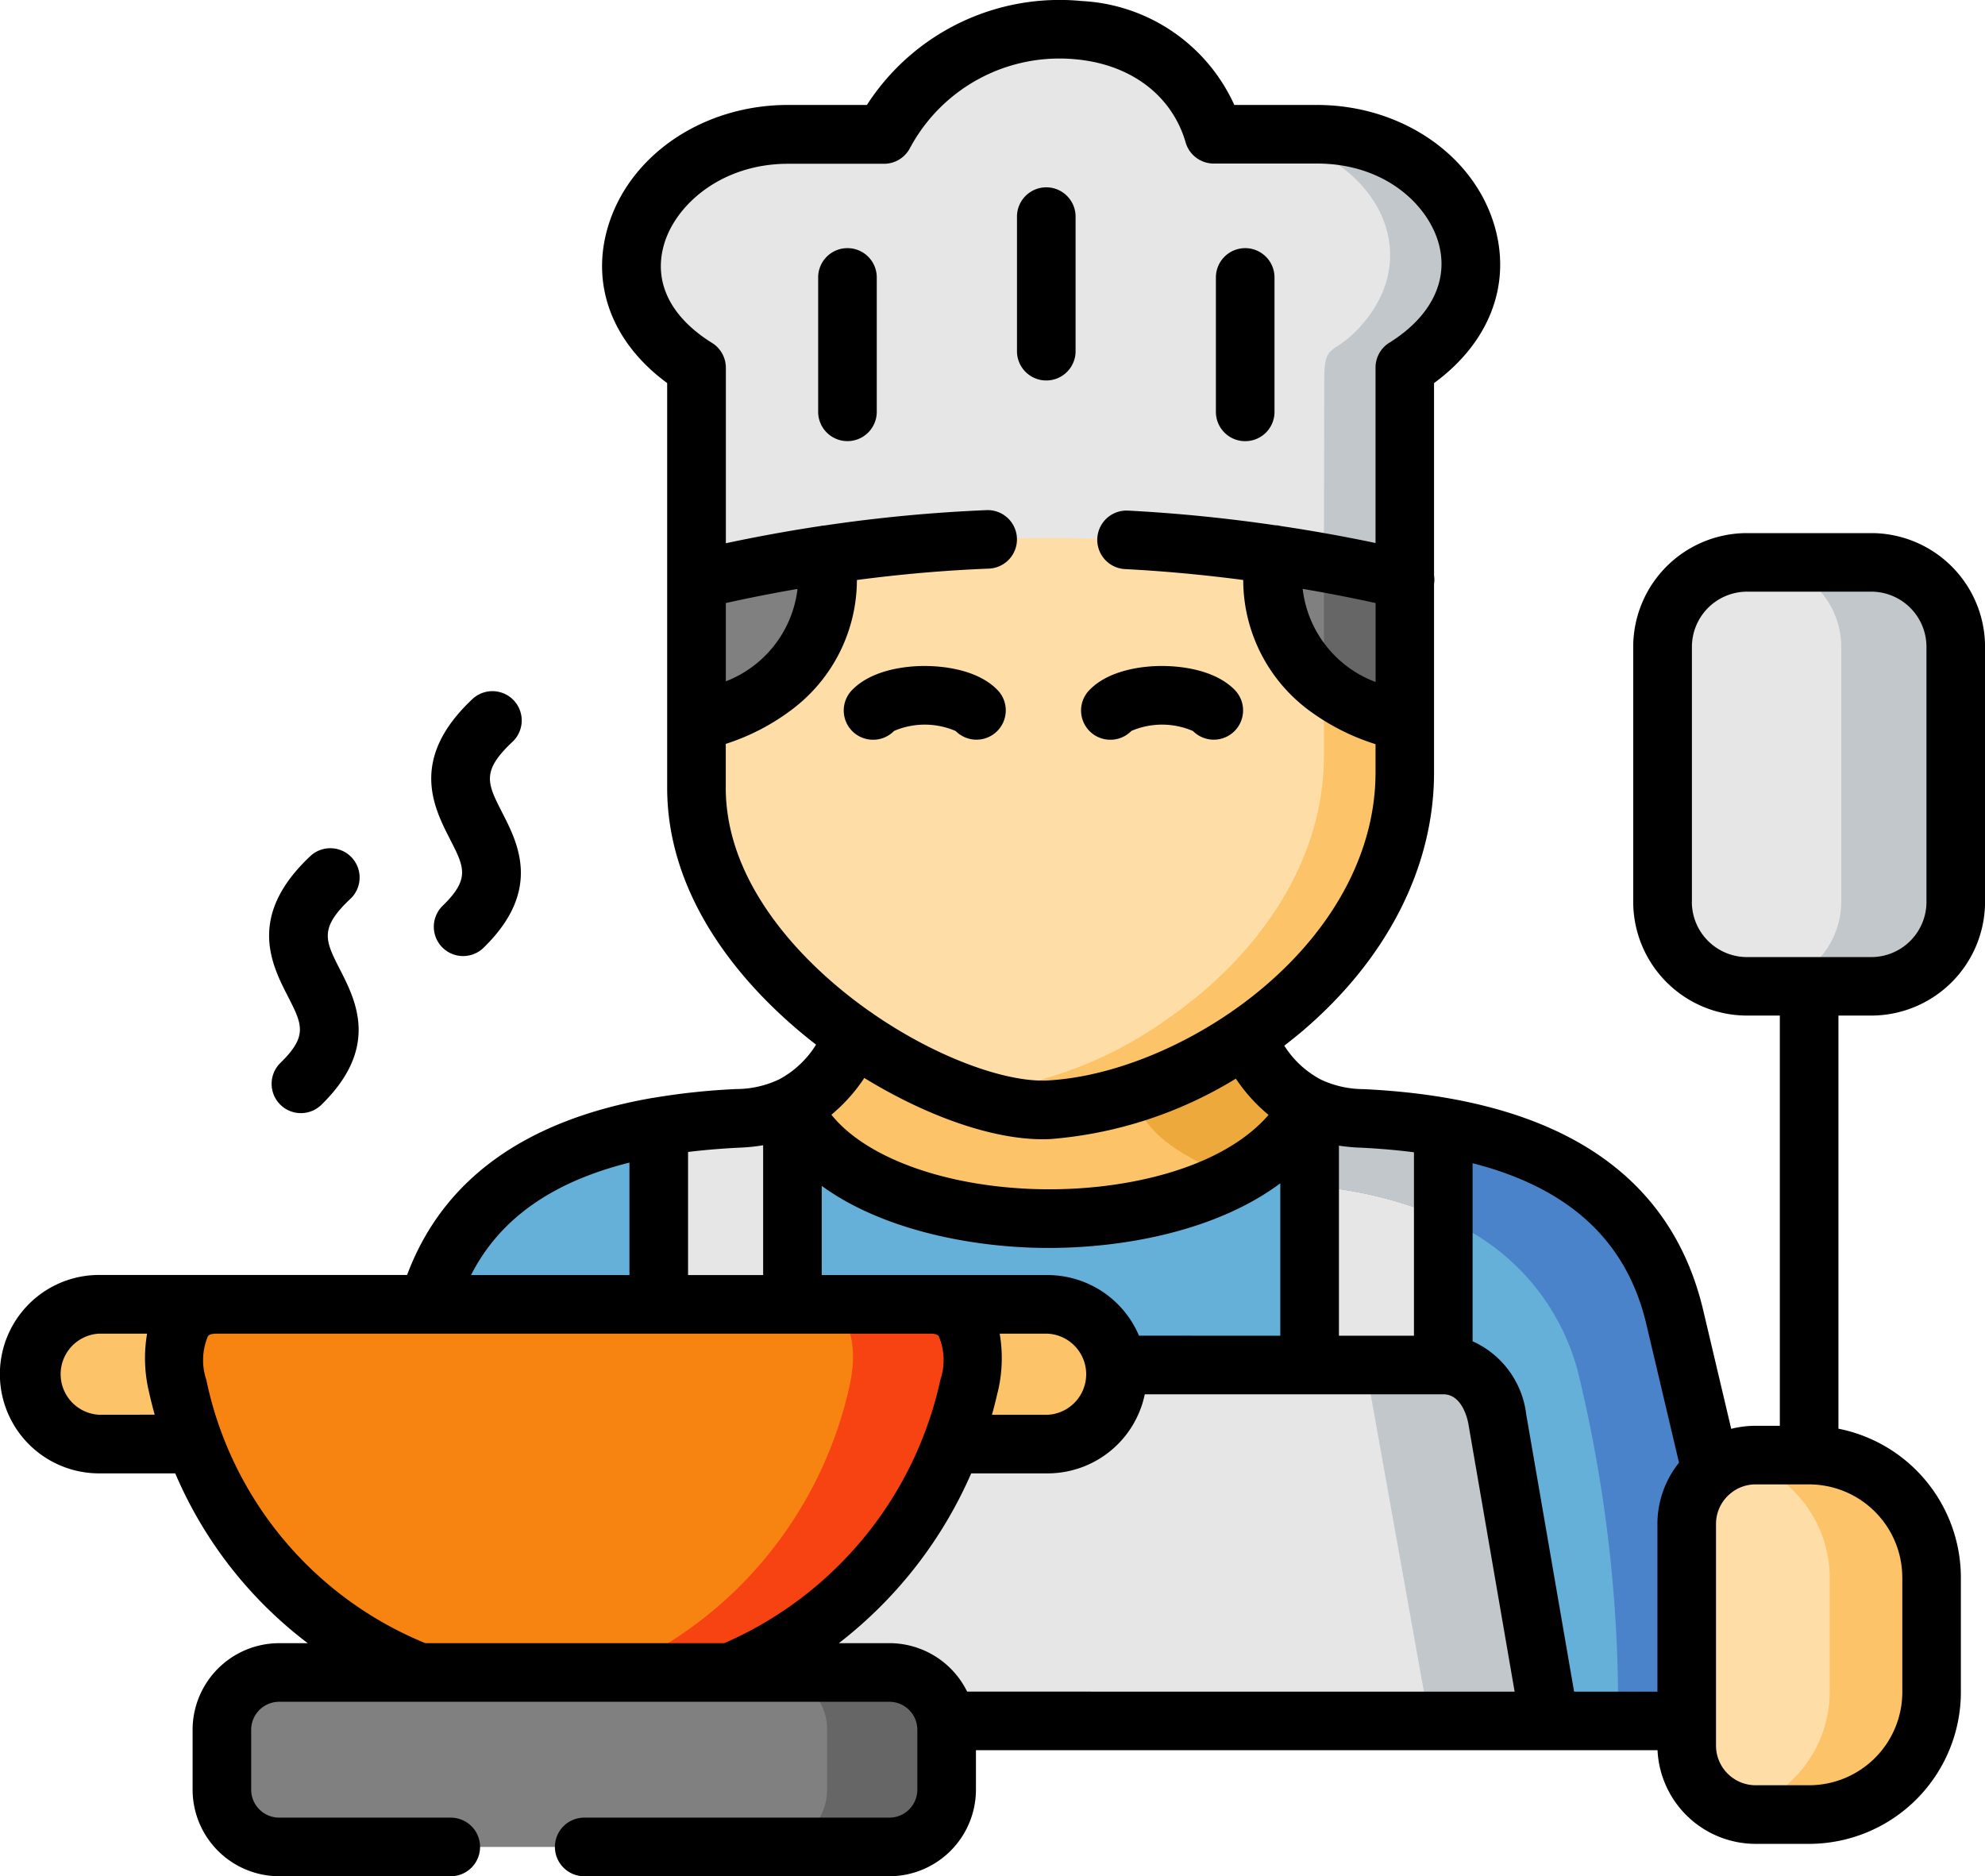 <svg xmlns="http://www.w3.org/2000/svg" width="122.182" height="115.5" viewBox="0 0 122.182 115.5">
  <g id="cooking" transform="translate(0 0.001)">
    <g id="Group_384" data-name="Group 384" transform="translate(1.803 1.806)">
      <path id="Path_112" data-name="Path 112" d="M187.186,298.209c-1.675-7.124-7.252-10.464-14.249-11.7a39.466,39.466,0,0,0-5-.539,7.989,7.989,0,0,1-3.223-.728c-5.026,9.529-28,8.856-31.835,0v-.067a7.941,7.941,0,0,1-3.364.8,40.066,40.066,0,0,0-4.864.512c-6.8,1.165-12.278,4.3-14.189,10.935,2.954,2.836,26.931,24.457,27.12,25.643H187.92V310.944a4.242,4.242,0,0,1,1.507-3.239Zm0,0" transform="translate(-85.901 -218.932)" fill="#64b0d9" fill-rule="evenodd"/>
      <path id="Path_113" data-name="Path 113" d="M174.778,285.975a39.884,39.884,0,0,0-4.864.512v10.935l3.653,3.279,4.575-3.279V285.18A7.942,7.942,0,0,1,174.778,285.975Zm0,0" transform="translate(-131.169 -218.932)" fill="#e6e6e6" fill-rule="evenodd"/>
      <path id="Path_114" data-name="Path 114" d="M168.449,320.3h9.8a3.54,3.54,0,0,1,3.485,2.984h41.893L220.414,304.7c-.3-1.8-1.494-3.333-3.324-3.333V286.728a39.455,39.455,0,0,0-5-.539,7.988,7.988,0,0,1-3.223-.728v15.906H183.708c.053.4-12.325,17.723-15.259,18.929Zm0,0" transform="translate(-130.054 -219.146)" fill="#e6e6e6" fill-rule="evenodd"/>
      <path id="Path_115" data-name="Path 115" d="M232.295,256.148l-11.457-3.616-12.614,3.549-.034.061a8.515,8.515,0,0,1-3.795,4.182v.067c3.835,8.856,26.81,9.529,31.835,0a8.831,8.831,0,0,1-3.936-4.242Zm0,0" transform="translate(-157.422 -194.075)" fill="#fcc368" fill-rule="evenodd"/>
      <path id="Path_116" data-name="Path 116" d="M215.169,119.881a92.913,92.913,0,0,0-27.53,0q-4,.6-8,1.548v17.556c0,6.215,4.528,11.7,9.736,15.319,4.252,2.962,8.961,4.666,12,4.505a24.853,24.853,0,0,0,12.076-4.438c5.463-3.731,9.8-9.521,9.8-16.323V121.423q-4.027-.94-8.074-1.542Zm0,0" transform="translate(-138.575 -92.299)" fill="#ffdda6" fill-rule="evenodd"/>
      <path id="Path_117" data-name="Path 117" d="M189.253,7.57a12.153,12.153,0,0,0-10.831,6.457h-5.907c-8.538,0-13.624,9.388-5.631,14.364V41.448q4.006-.949,8-1.549a92.944,92.944,0,0,1,27.53,0q4.047.607,8.074,1.549V28.391c7.992-4.976,3.128-14.364-5.409-14.364h-6.351c-1.244-4.289-5.193-6.444-9.392-6.457Zm0,0" transform="translate(-125.818 -7.57)" fill="#e6e6e6" fill-rule="evenodd"/>
      <path id="Path_118" data-name="Path 118" d="M329.194,49c7.992-4.976,3.128-14.363-5.409-14.363H318.8c7.656,0,12.385,6.848,7.5,12-1.568,1.649-2.066.794-2.066,3.1l-.021,11.279q2.493.454,4.979,1.037Zm0,0" transform="translate(-244.526 -28.175)" fill="#c2c7cc" fill-rule="evenodd"/>
      <path id="Path_119" data-name="Path 119" d="M275.36,178.916a12.161,12.161,0,0,1-4.979-2.263v4.364c0,6.8-4.339,12.6-9.8,16.322a24.769,24.769,0,0,1-12.076,4.438c-.135.007-.269.013-.41.013a14.393,14.393,0,0,0,5.4,1.023,24.845,24.845,0,0,0,12.076-4.437c5.463-3.731,9.8-9.522,9.8-16.323Zm0,0" transform="translate(-190.692 -136.303)" fill="#fcc368" fill-rule="evenodd"/>
      <path id="Path_120" data-name="Path 120" d="M302.469,271.929a8.833,8.833,0,0,1-3.936-4.241,27.5,27.5,0,0,1-7.139,3.495c1.11,2.148,2.026,3.131,5.234,4.652a6.92,6.92,0,0,0,1.244.452A10.84,10.84,0,0,0,302.469,271.929Zm0,0" transform="translate(-223.66 -205.614)" fill="#eda93b" fill-rule="evenodd"/>
      <path id="Path_121" data-name="Path 121" d="M345.615,298.423c-1.675-7.124-7.252-10.464-14.249-11.7a39.46,39.46,0,0,0-5-.539,7.989,7.989,0,0,1-3.223-.728,10.838,10.838,0,0,1-4.6,4.357,8.39,8.39,0,0,0,1.978.276c.888.048,1.756.108,2.618.2.814.088,1.607.2,2.388.337a25.242,25.242,0,0,1,5.839,1.717,14.03,14.03,0,0,1,8.417,9.986,87.122,87.122,0,0,1,2.341,20.942h4.226V311.158a4.242,4.242,0,0,1,1.507-3.239Zm0,0" transform="translate(-244.33 -219.146)" fill="#4a83c9" fill-rule="evenodd"/>
      <path id="Path_122" data-name="Path 122" d="M346.028,286.728a39.455,39.455,0,0,0-5-.539,7.989,7.989,0,0,1-3.223-.728V290.3c.814.088,1.607.2,2.388.337a25.242,25.242,0,0,1,5.839,1.717Zm0,0" transform="translate(-258.992 -219.147)" fill="#c2c7cc" fill-rule="evenodd"/>
      <path id="Path_123" data-name="Path 123" d="M450.133,382.909a7.56,7.56,0,0,0-7.536-7.541h-3.3a4.249,4.249,0,0,0-4.239,4.242v13.636a4.259,4.259,0,0,0,4.239,4.25h3.3a7.561,7.561,0,0,0,7.536-7.542Zm0,0" transform="translate(-333.044 -287.598)" fill="#ffdda6" fill-rule="evenodd"/>
      <path id="Path_124" data-name="Path 124" d="M441.682,145.051h-7.656a5.211,5.211,0,0,0-5.194,5.2v15.7a5.208,5.208,0,0,0,5.194,5.2h7.656a5.215,5.215,0,0,0,5.193-5.2v-15.7a5.224,5.224,0,0,0-5.193-5.2Zm0,0" transform="translate(-328.3 -112.243)" fill="#e6e6e6" fill-rule="evenodd"/>
      <path id="Path_125" data-name="Path 125" d="M360.317,355.447c-.3-1.8-1.493-3.333-3.323-3.333H352.2l3.923,21.913h7.4Zm0,0" transform="translate(-269.958 -269.893)" fill="#c2c7cc" fill-rule="evenodd"/>
      <path id="Path_126" data-name="Path 126" d="M459.62,382.909a7.56,7.56,0,0,0-7.536-7.541h-3.3a4.183,4.183,0,0,0-1.265.195,7.57,7.57,0,0,1,5.833,7.346v7.043a7.576,7.576,0,0,1-5.833,7.347,4.4,4.4,0,0,0,1.265.195h3.3a7.561,7.561,0,0,0,7.536-7.542Zm0,0" transform="translate(-342.531 -287.598)" fill="#fcc368" fill-rule="evenodd"/>
      <path id="Path_127" data-name="Path 127" d="M240.194,340.211a4.312,4.312,0,0,0-4.259-3.731H228.71c-2.536,0-2.967,2.39-3.511,4.848-.276,1.226,5.26,2.606,4.823,3.751h5.914a4.307,4.307,0,0,0,4.3-4.3,4.145,4.145,0,0,0-.04-.572Zm0,0" transform="translate(-173.253 -257.99)" fill="#fcc368" fill-rule="evenodd"/>
      <path id="Path_128" data-name="Path 128" d="M19.073,336.48H11.847a4.3,4.3,0,0,0,0,8.6h5.9l5.6-5.32Zm0,0" transform="translate(-7.555 -257.99)" fill="#fcc368" fill-rule="evenodd"/>
      <path id="Path_129" data-name="Path 129" d="M83,336.48H47.54c-2.536,0-2.926,2.573-2.381,5.037a26.808,26.808,0,0,0,1.056,3.563,24,24,0,0,0,13.832,14.06l8.187,5.118,10.933-5.118a24.806,24.806,0,0,0,13.624-14.06,25.1,25.1,0,0,0,1.07-3.563c.545-2.464.161-5.037-2.382-5.037Zm0,0" transform="translate(-36.022 -257.99)" fill="#f78411" fill-rule="evenodd"/>
      <path id="Path_130" data-name="Path 130" d="M88.521,431.434H60.756a3.535,3.535,0,0,0-3.525,3.529v3.683a3.535,3.535,0,0,0,3.525,3.528H98.317a3.54,3.54,0,0,0,3.525-3.528v-3.683a2.947,2.947,0,0,0-.048-.546,3.537,3.537,0,0,0-3.478-2.983Zm0,0" transform="translate(-45.376 -330.285)" fill="gray" fill-rule="evenodd"/>
      <path id="Path_131" data-name="Path 131" d="M177.183,336.48H169.83c2.536,0,2.926,2.573,2.381,5.037a25.109,25.109,0,0,1-6.935,12.492c-.108.1-.215.209-.323.309a24.4,24.4,0,0,1-7.441,4.821h7.36a24.1,24.1,0,0,0,3.768-1.959,25,25,0,0,0,10.925-15.663,8,8,0,0,0,.2-1.306c.147-1.986-.486-3.731-2.577-3.731Zm0,0" transform="translate(-121.726 -257.99)" fill="#f74311" fill-rule="evenodd"/>
      <path id="Path_132" data-name="Path 132" d="M209.4,434.418a3.537,3.537,0,0,0-3.478-2.984h-7.36a3.545,3.545,0,0,1,3.485,2.984,3.627,3.627,0,0,1,.04.545v3.683a3.538,3.538,0,0,1-3.525,3.528h7.36a3.54,3.54,0,0,0,3.525-3.528v-3.683A3.017,3.017,0,0,0,209.4,434.418Zm0,0" transform="translate(-152.979 -330.285)" fill="#666" fill-rule="evenodd"/>
      <path id="Path_133" data-name="Path 133" d="M464.207,146.956a5.186,5.186,0,0,0-4-1.905H453.16a5.216,5.216,0,0,1,5.194,5.2v15.7a5.213,5.213,0,0,1-5.194,5.2H460.2a5.216,5.216,0,0,0,5.193-5.2v-15.7a5.165,5.165,0,0,0-1.19-3.292Zm0,0" transform="translate(-346.823 -112.243)" fill="#c2c7cc" fill-rule="evenodd"/>
      <path id="Path_134" data-name="Path 134" d="M336.361,144.6q-4.027-.949-8.074-1.548c-.948,8.552,7.535,10.188,8.074,10.283Zm0,0" transform="translate(-251.693 -110.717)" fill="gray" fill-rule="evenodd"/>
      <path id="Path_135" data-name="Path 135" d="M187.639,143.047q-4,.605-8,1.548v8.72C180.8,153.086,188.542,151.215,187.639,143.047Zm0,0" transform="translate(-138.575 -110.717)" fill="gray" fill-rule="evenodd"/>
      <path id="Path_136" data-name="Path 136" d="M346.47,146.228q-2.482-.586-4.979-1.037V152.7a12.154,12.154,0,0,0,4.979,2.262Zm0,0" transform="translate(-261.802 -112.35)" fill="#666" fill-rule="evenodd"/>
    </g>
    <path id="Path_137" data-name="Path 137" d="M70.109,232.028a1.8,1.8,0,0,0,2.518,2.583c3.6-3.513,2.128-6.4,1.15-8.319-.918-1.8-1.3-2.539.637-4.36a1.8,1.8,0,0,0-2.472-2.626c-3.907,3.676-2.384,6.656-1.377,8.627.881,1.724,1.245,2.437-.456,4.094Zm0,0" transform="translate(-52.846 -166.6)"/>
    <path id="Path_138" data-name="Path 138" d="M111.93,191.508a1.8,1.8,0,0,0,2.518,2.583c3.607-3.515,2.126-6.407,1.147-8.32-.919-1.8-1.3-2.539.634-4.359a1.8,1.8,0,1,0-2.472-2.626c-3.907,3.677-2.382,6.657-1.372,8.628C113.266,189.138,113.63,189.851,111.93,191.508Zm0,0" transform="translate(-84.683 -135.749)"/>
    <path id="Path_139" data-name="Path 139" d="M219.469,176.344a1.794,1.794,0,0,0,1.286-.542,4.8,4.8,0,0,1,3.793.006,1.8,1.8,0,1,0,2.559-2.542c-1.3-1.313-3.533-1.462-4.47-1.462H222.6c-.9,0-3.133.155-4.42,1.472a1.8,1.8,0,0,0,1.288,3.068Zm0,0" transform="translate(-165.723 -130.807)"/>
    <path id="Path_140" data-name="Path 140" d="M280.676,176.344a1.791,1.791,0,0,0,1.285-.542,4.8,4.8,0,0,1,3.794.006,1.8,1.8,0,0,0,2.559-2.542c-1.305-1.313-3.533-1.462-4.47-1.462h-.036c-.9,0-3.133.155-4.42,1.472a1.8,1.8,0,0,0,1.288,3.068Zm0,0" transform="translate(-212.323 -130.807)"/>
    <path id="Path_141" data-name="Path 141" d="M264.132,60.213a1.8,1.8,0,0,0,1.8-1.8V50.127a1.8,1.8,0,0,0-3.607,0v8.282A1.8,1.8,0,0,0,264.132,60.213Zm0,0" transform="translate(-199.727 -36.793)"/>
    <path id="Path_142" data-name="Path 142" d="M212.822,64.012a1.8,1.8,0,0,0-1.8,1.8v8.276a1.8,1.8,0,0,0,3.607,0V65.815A1.8,1.8,0,0,0,212.822,64.012Zm0,0" transform="translate(-160.662 -48.737)"/>
    <path id="Path_143" data-name="Path 143" d="M315.44,75.894a1.8,1.8,0,0,0,1.8-1.8V65.815a1.8,1.8,0,0,0-3.607,0v8.276A1.8,1.8,0,0,0,315.44,75.894Zm0,0" transform="translate(-238.791 -48.737)"/>
    <path id="Path_144" data-name="Path 144" d="M115.185,62.517a7.008,7.008,0,0,0,7-7v-15.7a7.007,7.007,0,0,0-7-7h-7.656a7.007,7.007,0,0,0-7,7v15.7a7.008,7.008,0,0,0,7,7h2.025V87.771h-1.493a6.041,6.041,0,0,0-1.5.187l-1.721-7.29c-2-8.476-9.039-13.06-20.924-13.623h-.025a6.2,6.2,0,0,1-2.5-.547c-.028-.013-.055-.028-.084-.04a5.937,5.937,0,0,1-2.255-2.087c.384-.3.764-.6,1.133-.913,5.214-4.451,8.084-10.1,8.084-15.9V35.946a1.737,1.737,0,0,0,0-.525V23.583c3.377-2.476,4.771-6.015,3.736-9.633-1.261-4.41-5.763-7.49-10.948-7.49H75.975A10.92,10.92,0,0,0,66.6.063,14.109,14.109,0,0,0,53.36,6.46H48.5c-5.26,0-9.828,3.126-11.108,7.6-1.023,3.579.346,7.076,3.674,9.521v24.91c0,6.081,3.7,10.864,6.812,13.805.745.706,1.533,1.377,2.352,2.011a5.98,5.98,0,0,1-2.31,2.158l-.007,0a6.161,6.161,0,0,1-2.561.576h-.025a41.753,41.753,0,0,0-5.129.544l-.02,0c-7.849,1.362-12.919,5.014-15.12,10.9H6.1A6.1,6.1,0,0,0,6.1,90.7h4.687a25.794,25.794,0,0,0,8.154,10.453H17.183a5.336,5.336,0,0,0-5.328,5.332v3.683a5.336,5.336,0,0,0,5.328,5.332H27.746a1.8,1.8,0,0,0,0-3.607H17.183a1.725,1.725,0,0,1-1.722-1.725v-3.683a1.726,1.726,0,0,1,1.722-1.725h37.56a1.727,1.727,0,0,1,1.686,1.372,1.623,1.623,0,0,0,.027.177,1.569,1.569,0,0,1,.009.176v3.683a1.726,1.726,0,0,1-1.723,1.725H35.96a1.8,1.8,0,0,0,0,3.607H54.743a5.336,5.336,0,0,0,5.329-5.332v-2.426h41.953a6.053,6.053,0,0,0,6.034,5.765h3.3a9.352,9.352,0,0,0,9.338-9.345V97.117a9.357,9.357,0,0,0-7.536-9.168V62.517ZM101.333,81.5l2.015,8.541a6.019,6.019,0,0,0-1.329,3.778v10.317H96.89L93.942,87.061a5.662,5.662,0,0,0-3.3-4.492V71.606c5.97,1.529,9.489,4.8,10.69,9.892Zm-14.3-10.565v11.29H82.415v-11.7a11.2,11.2,0,0,0,1.346.125c1.149.055,2.239.151,3.276.283ZM70.107,82.223a6.112,6.112,0,0,0-5.622-3.731H50.579V73c3.44,2.51,8.43,3.632,12.8,3.8q.573.022,1.167.022c4.759,0,10.385-1.093,14.259-3.979v9.383Zm-8.7,3.5a8.913,8.913,0,0,0,.127-3.623h2.956a2.5,2.5,0,0,1,0,4.993H61.058q.189-.678.344-1.369Zm23.265-48.6v4.86a6.972,6.972,0,0,1-4.489-5.734q2.248.382,4.489.873Zm-35.582-.872a6.969,6.969,0,0,1-4.413,5.689V37.122q2.2-.488,4.413-.868ZM44.673,48.492v-2.7a13.653,13.653,0,0,0,4.072-2.113,10.008,10.008,0,0,0,4-7.976c2.716-.358,5.43-.595,8.123-.7a1.8,1.8,0,1,0-.146-3.6,94.471,94.471,0,0,0-10,.95l-.045,0c-.064.007-.127.018-.189.031q-2.907.439-5.809,1.057v-10.8a1.8,1.8,0,0,0-.85-1.531c-2.566-1.6-3.619-3.745-2.961-6.044.708-2.477,3.559-4.985,7.639-4.985h5.906a1.8,1.8,0,0,0,1.605-.981A10.437,10.437,0,0,1,66.259,3.654c3.371.323,5.883,2.233,6.72,5.113a1.8,1.8,0,0,0,1.732,1.3h6.351c4.182,0,6.809,2.528,7.48,4.876.658,2.3-.444,4.546-3.024,6.153a1.8,1.8,0,0,0-.85,1.531v10.8q-2.915-.612-5.842-1.047a1.842,1.842,0,0,0-.229-.042c-.024,0-.048,0-.073,0-3.038-.445-6.075-.75-9.089-.906a1.8,1.8,0,1,0-.186,3.6c2.412.124,4.842.352,7.275.67a10.006,10.006,0,0,0,4.3,8.208,13.767,13.767,0,0,0,3.844,1.9v1.741c0,4.732-2.422,9.406-6.819,13.16-3.908,3.335-9.023,5.558-13.349,5.8-.105.006-.214.009-.327.009-2.53,0-6.609-1.472-10.452-4.128a1.915,1.915,0,0,0-.185-.128,28.233,28.233,0,0,1-3.179-2.591c-2.593-2.454-5.685-6.388-5.685-11.186Zm19.5,21.639c.178,0,.354-.006.526-.015A25.714,25.714,0,0,0,76.07,66.4a10.393,10.393,0,0,0,2.013,2.233C75.14,72.041,68.9,73.4,63.521,73.192c-5.592-.214-10.295-2-12.346-4.571A10.465,10.465,0,0,0,53.2,66.359c3.8,2.331,7.845,3.772,10.973,3.772Zm-18.688.519a11.283,11.283,0,0,0,1.488-.15v7.992H42.352V70.914q1.491-.183,3.134-.264Zm-6.741.919v6.923H28.993C30.736,75.055,33.962,72.762,38.745,71.569ZM6.1,87.091a2.5,2.5,0,0,1,0-4.993H9.054a8.9,8.9,0,0,0,.126,3.623v0c.1.461.219.916.342,1.367Zm20.081,14.061A22.441,22.441,0,0,1,12.7,84.943a3.783,3.783,0,0,1,.1-2.688c.038-.047.126-.156.52-.156H57.26c.4,0,.486.109.523.156a3.792,3.792,0,0,1,.1,2.687,23.022,23.022,0,0,1-13.3,16.21Zm33.349,2.983a5.334,5.334,0,0,0-4.782-2.983H51.634A26.685,26.685,0,0,0,59.78,90.7h4.706a6.112,6.112,0,0,0,5.978-4.869H88.839c1.2,0,1.514,1.642,1.546,1.837l2.845,16.469Zm57.563-7.018v7.044a5.742,5.742,0,0,1-5.732,5.738h-3.3a2.443,2.443,0,0,1-2.436-2.446V93.818a2.434,2.434,0,0,1,.862-1.859l.048-.04a2.419,2.419,0,0,1,1.524-.541h3.3a5.742,5.742,0,0,1,5.732,5.738Zm-12.951-41.6v-15.7a3.4,3.4,0,0,1,3.391-3.395h7.656a3.4,3.4,0,0,1,3.39,3.395v15.7a3.4,3.4,0,0,1-3.39,3.4h-7.656A3.4,3.4,0,0,1,104.138,55.515Zm0,0" transform="translate(0 0)"/>
  </g>
</svg>
